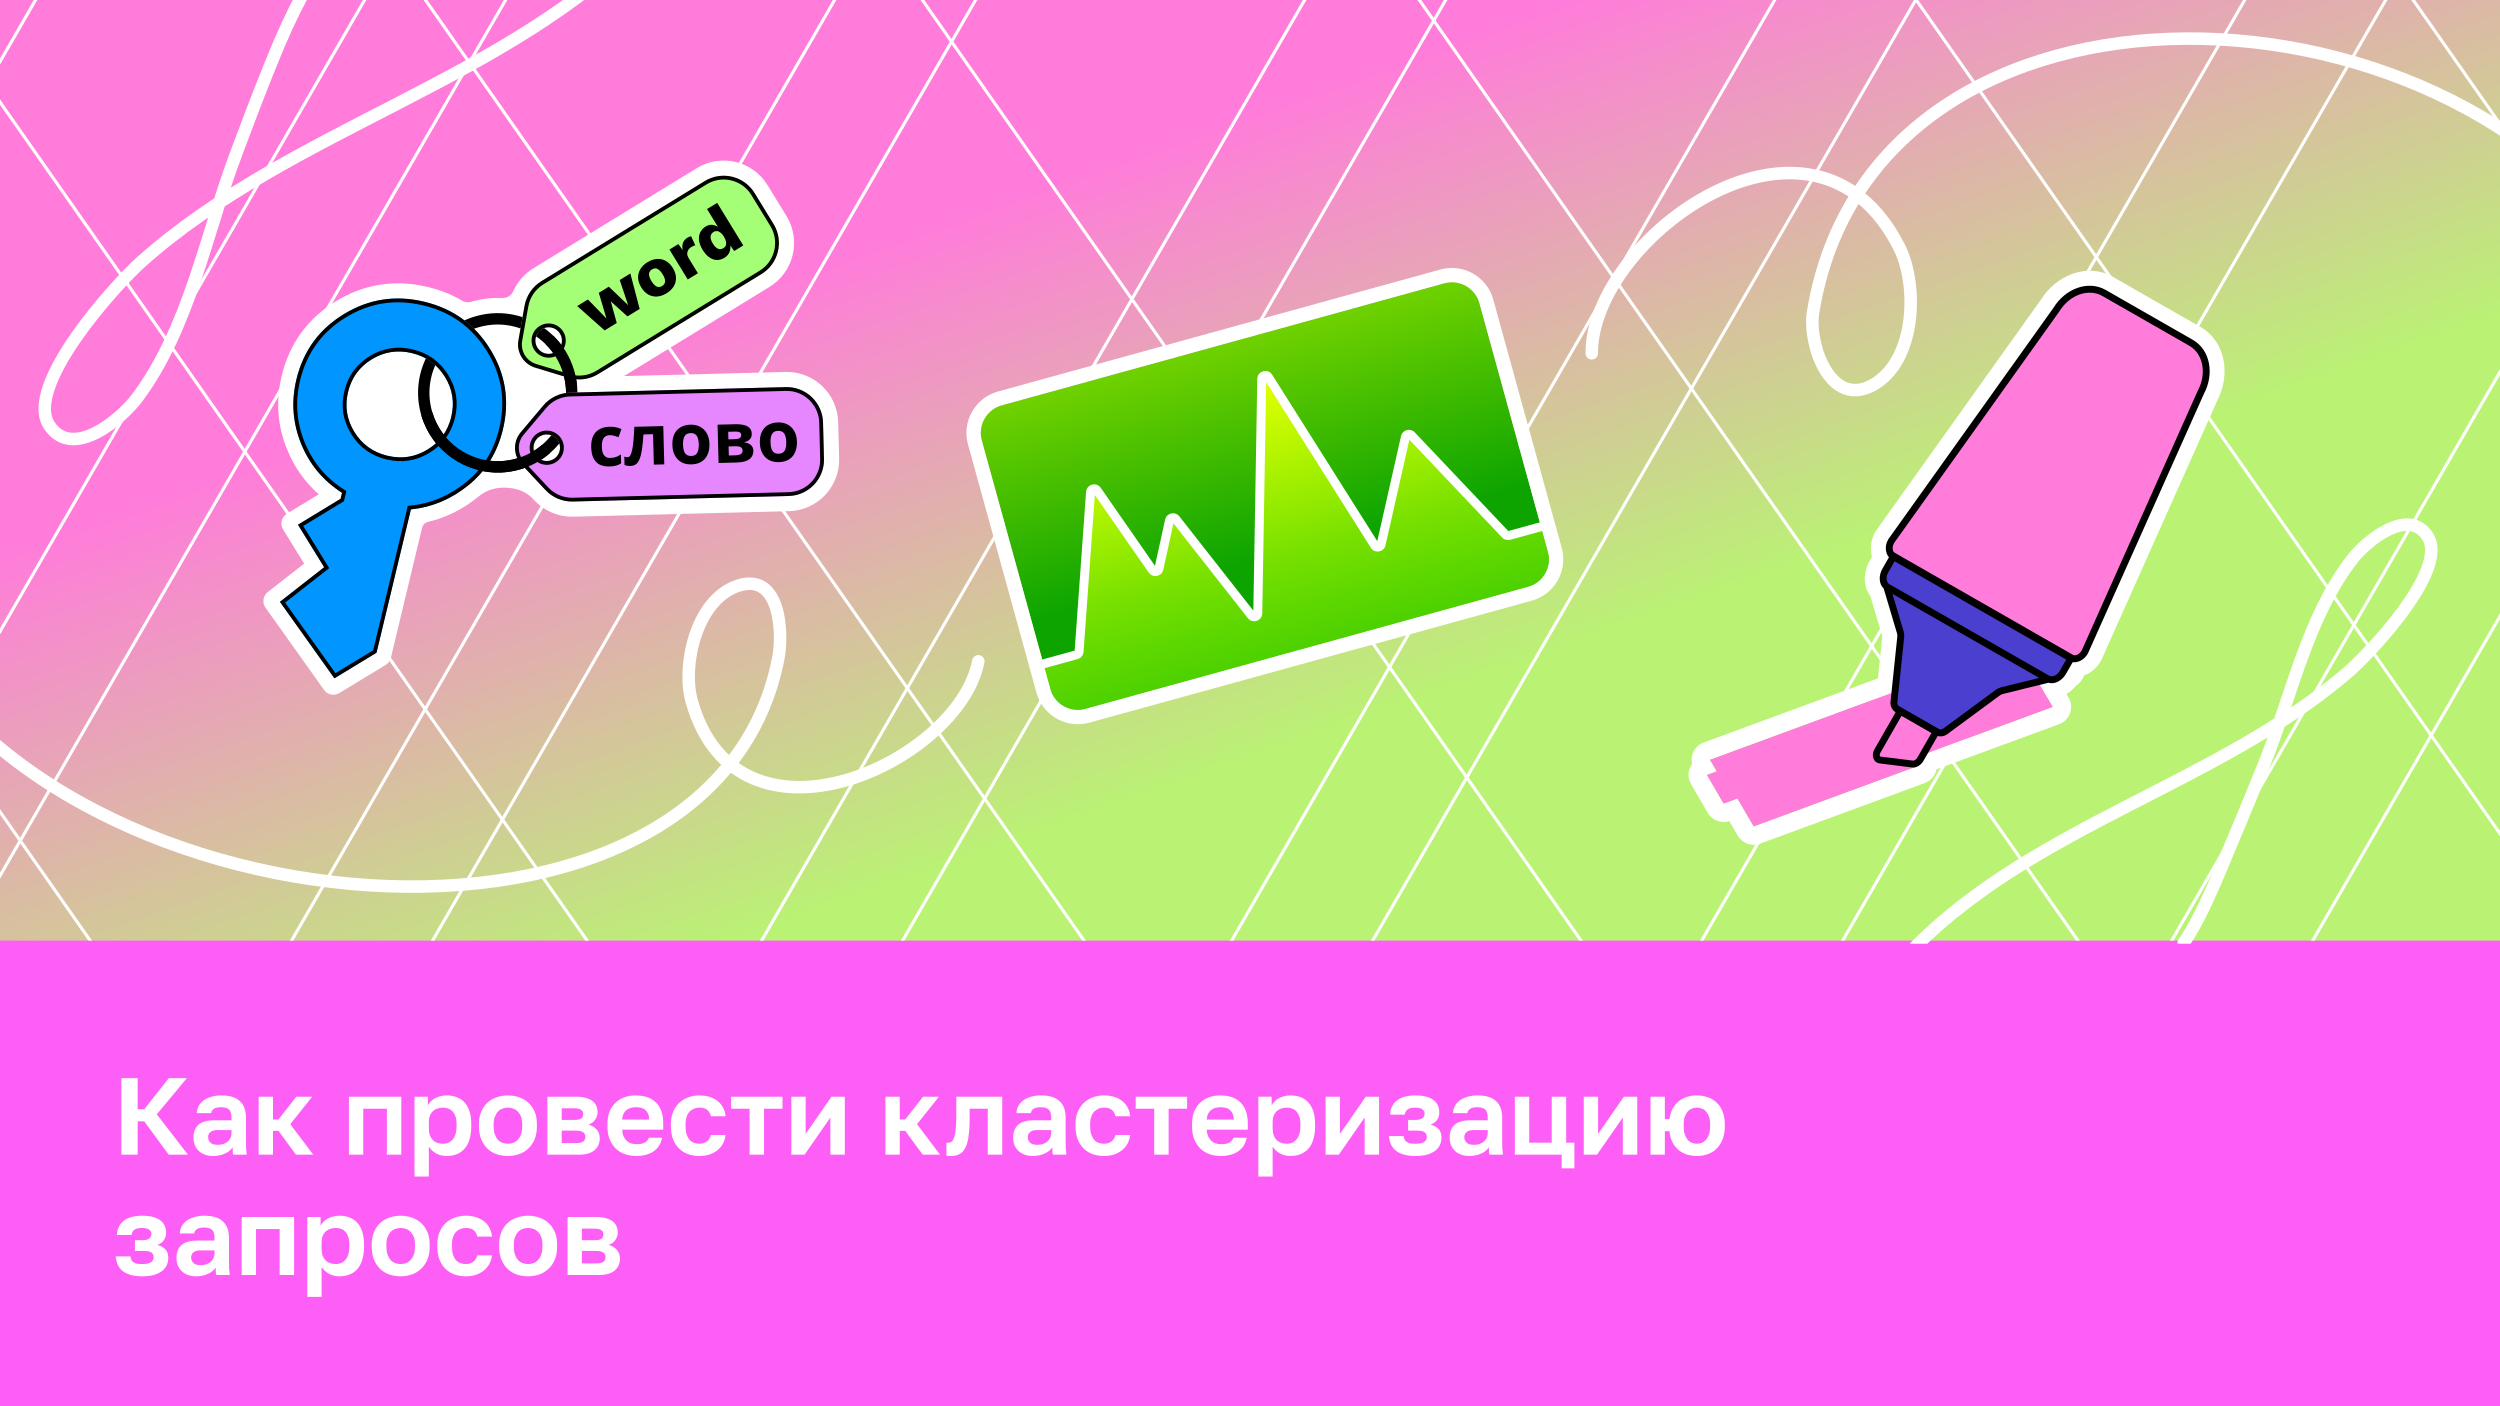 <svg width="1600" height="900" viewBox="0 0 1600 900" fill="none" xmlns="http://www.w3.org/2000/svg">
<rect x="0" y="0" width="1600" height="900" fill="#333333" stroke="none"/>
<g clip-path="url(#clip0_3413_90789)">
<rect width="1600" height="900" fill="#FD5FF6"/>
<g clip-path="url(#clip1_3413_90789)">
<rect width="1600" height="602" fill="url(#paint0_linear_3413_90789)"/>
<g clip-path="url(#clip2_3413_90789)">
<path d="M6543.45 -2957.53L931.367 6762.88M6317.83 -3087.79L705.75 6632.62M6092.21 -3218.05L480.133 6502.36M5866.6 -3348.31L254.517 6372.1M5640.98 -3478.57L28.9 6241.84M5415.36 -3608.83L-196.717 6111.58M5189.75 -3739.09L-422.334 5981.32M4964.13 -3869.35L-647.95 5851.06M4738.51 -3999.61L-873.567 5720.8M4512.9 -4129.87L-1099.18 5590.54M4287.28 -4260.13L-1324.8 5460.28M4061.66 -4390.39L-1550.42 5330.02M3836.05 -4520.65L-1776.03 5199.76M3610.43 -4650.9L-2001.65 5069.5M3384.81 -4781.16L-2227.27 4939.24M3159.2 -4911.42L-2452.88 4808.98M2933.58 -5041.68L-2678.5 4678.72M2707.96 -5171.94L-2904.12 4548.46M2482.34 -5302.2L-3129.73 4418.2M2256.73 -5432.46L-3355.35 4287.94M2031.11 -5562.72L-3580.97 4157.68M1805.49 -5692.98L-3806.58 4027.42M1579.88 -5823.24L-4032.2 3897.16M1354.26 -5953.5L-4257.82 3766.9M1128.64 -6083.76L-4483.43 3636.64M903.028 -6214.02L-4709.05 3506.38M677.411 -6344.28L-4934.67 3376.12M451.795 -6474.54L-5160.28 3245.86M226.178 -6604.8L-5385.9 3115.6M0.561 -6735.06L-5611.52 2985.34M-225.055 -6865.32L-5837.13 2855.08M-450.672 -6995.58L-6062.75 2724.82M-676.289 -7125.84L-6288.37 2594.56M8799.61 -1654.93L3187.53 8065.48M8574 -1785.19L2961.92 7935.22M8348.38 -1915.45L2736.3 7804.96M8122.76 -2045.71L2510.68 7674.7M7897.15 -2175.97L2285.07 7544.44M7671.53 -2306.23L2059.45 7414.18M7445.91 -2436.49L1833.83 7283.92M7220.3 -2566.75L1608.22 7153.66M6994.68 -2697.01L1382.6 7023.4M6769.06 -2827.27L1156.98 6893.14M-901.905 -7256.1L-6513.98 2464.3M-1127.52 -7386.36L-6739.6 2334.04M-1353.14 -7516.62L-6965.22 2203.78M-1578.76 -7646.88L-7190.83 2073.52M6475.76 -2996.6L863.682 6723.8M6250.14 -3126.86L638.065 6593.54M6024.53 -3257.12L412.448 6463.28M5798.91 -3387.38L186.832 6333.02M5573.29 -3517.64L-38.785 6202.76M5347.68 -3647.9L-264.402 6072.5M5122.06 -3778.16L-490.019 5942.24M4896.44 -3908.42L-715.635 5811.98M4670.83 -4038.68L-941.252 5681.72M4445.21 -4168.94L-1166.87 5551.46M4219.59 -4299.2L-1392.49 5421.2M3993.98 -4429.46L-1618.1 5290.94M3768.36 -4559.72L-1843.72 5160.68M3542.74 -4689.98L-2069.34 5030.42M3317.13 -4820.24L-2294.95 4900.16M3091.51 -4950.5L-2520.57 4769.9M2865.89 -5080.76L-2746.19 4639.64M2640.28 -5211.02L-2971.8 4509.38M2414.66 -5341.28L-3197.42 4379.12M2189.04 -5471.54L-3423.04 4248.86M1963.43 -5601.8L-3648.65 4118.6M1737.81 -5732.06L-3874.27 3988.34M1512.19 -5862.32L-4099.89 3858.08M1286.58 -5992.58L-4325.5 3727.82M1060.96 -6122.84L-4551.12 3597.56M835.343 -6253.1L-4776.74 3467.3M609.726 -6383.36L-5002.35 3337.04M384.11 -6513.62L-5227.97 3206.78M158.493 -6643.88L-5453.59 3076.52M-67.124 -6774.14L-5679.2 2946.26M-292.74 -6904.4L-5904.82 2816M-518.357 -7034.66L-6130.44 2685.74M-743.974 -7164.92L-6356.05 2555.49M8731.93 -1694.01L3119.85 8026.4M8506.31 -1824.27L2894.23 7896.14M8280.69 -1954.53L2668.62 7765.88M8055.08 -2084.79L2443 7635.62M7829.46 -2215.05L2217.38 7505.36M7603.84 -2345.31L1991.77 7375.1M7378.23 -2475.57L1766.15 7244.84M7152.61 -2605.83L1540.53 7114.58M6926.99 -2736.09L1314.91 6984.32M6701.38 -2866.34L1089.3 6854.06M-969.59 -7295.18L-6581.67 2425.23M-1195.21 -7425.44L-6807.29 2294.97M-1420.82 -7555.7L-7032.9 2164.71M-1646.44 -7685.96L-7258.52 2034.45" stroke="white" stroke-width="2"/>
<path d="M2643.51 8836.88L-6590.52 -4350.68M2856.91 8687.45L-6377.12 -4500.11M3070.32 8538.02L-6163.71 -4649.54M3283.72 8388.59L-5950.31 -4798.97M3497.13 8239.17L-5736.9 -4948.4M3710.54 8089.74L-5523.5 -5097.82M3923.94 7940.31L-5310.09 -5247.25M4137.35 7790.88L-5096.68 -5396.68M4350.75 7641.45L-4883.28 -5546.11M4564.16 7492.03L-4669.87 -5695.54M4777.56 7342.6L-4456.47 -5844.96M4990.97 7193.17L-4243.06 -5994.39M5204.37 7043.74L-4029.66 -6143.82M5417.78 6894.32L-3816.25 -6293.25M5631.18 6744.89L-3602.85 -6442.68M5844.59 6595.46L-3389.44 -6592.1M6057.99 6446.03L-3176.04 -6741.53M6271.4 6296.6L-2962.63 -6890.96M6484.8 6147.18L-2749.23 -7040.39M6698.21 5997.75L-2535.82 -7189.82M6911.61 5848.32L-2322.42 -7339.24M7125.02 5698.89L-2109.01 -7488.67M7338.42 5549.46L-1895.61 -7638.1M7551.83 5400.04L-1682.2 -7787.53M7765.24 5250.61L-1468.8 -7936.96M7978.64 5101.18L-1255.39 -8086.38M8192.05 4951.75L-1041.98 -8235.81M8405.45 4802.32L-828.579 -8385.24M8618.86 4652.9L-615.174 -8534.67M8832.26 4503.47L-401.769 -8684.1M9045.67 4354.04L-188.363 -8833.52M9259.07 4204.61L25.042 -8982.95M9472.48 4055.18L238.447 -9132.38M509.457 10331.2L-8724.57 -2856.41M722.862 10181.7L-8511.17 -3005.83M936.267 10032.3L-8297.76 -3155.26M1149.67 9882.87L-8084.36 -3304.69M1363.08 9733.45L-7870.95 -3454.12M1576.48 9584.02L-7657.55 -3603.55M1789.89 9434.59L-7444.14 -3752.97M2003.29 9285.16L-7230.74 -3902.4M2216.7 9135.73L-7017.33 -4051.83M2430.1 8986.31L-6803.93 -4201.26M9685.88 3905.76L451.852 -9281.81M9899.29 3756.33L665.258 -9431.24M10112.7 3606.9L878.663 -9580.66M10326.1 3457.47L1092.07 -9730.09" stroke="white" stroke-width="2"/>
</g>
</g>
<path d="M77.67 739V690H88.1V709.95H92.3L108.05 690H119.6L100.35 713.17L120.3 739H107.98L92.3 717.65H88.1V739H77.67ZM136.344 739.84C134.337 739.84 132.564 739.537 131.024 738.93C129.484 738.323 128.177 737.507 127.104 736.48C126.03 735.453 125.214 734.24 124.654 732.84C124.094 731.393 123.814 729.83 123.814 728.15C123.814 726.283 124.094 724.65 124.654 723.25C125.214 721.85 126.03 720.683 127.104 719.75C128.224 718.817 129.624 718.117 131.304 717.65C132.984 717.183 134.92 716.95 137.114 716.95H148.174V715.2C148.174 713.987 148.034 712.96 147.754 712.12C147.52 711.233 147.124 710.557 146.564 710.09C146.004 709.577 145.28 709.203 144.394 708.97C143.554 708.737 142.527 708.62 141.314 708.62C140.287 708.62 139.4 708.713 138.654 708.9C137.907 709.087 137.277 709.367 136.764 709.74C136.297 710.067 135.924 710.463 135.644 710.93C135.41 711.35 135.247 711.84 135.154 712.4H125.914C126.007 710.767 126.404 709.273 127.104 707.92C127.85 706.52 128.877 705.33 130.184 704.35C131.537 703.323 133.17 702.53 135.084 701.97C136.997 701.363 139.19 701.06 141.664 701.06C144.044 701.06 146.19 701.317 148.104 701.83C150.064 702.343 151.72 703.183 153.074 704.35C154.474 705.47 155.547 706.94 156.294 708.76C157.04 710.533 157.414 712.727 157.414 715.34V729.55C157.414 731.51 157.437 733.237 157.484 734.73C157.577 736.177 157.717 737.6 157.904 739H149.294C149.154 738.487 149.06 738.067 149.014 737.74C149.014 737.367 148.99 737.017 148.944 736.69C148.944 736.317 148.944 735.943 148.944 735.57C148.944 735.197 148.944 734.753 148.944 734.24C148.43 734.987 147.777 735.71 146.984 736.41C146.237 737.063 145.327 737.647 144.254 738.16C143.227 738.673 142.06 739.07 140.754 739.35C139.447 739.677 137.977 739.84 136.344 739.84ZM139.214 732.7C140.38 732.7 141.477 732.56 142.504 732.28C143.577 731.953 144.534 731.487 145.374 730.88C146.214 730.227 146.89 729.41 147.404 728.43C147.917 727.403 148.174 726.26 148.174 725V723.25H138.864C137.09 723.25 135.69 723.67 134.664 724.51C133.684 725.303 133.194 726.4 133.194 727.8C133.194 729.293 133.707 730.483 134.734 731.37C135.76 732.257 137.254 732.7 139.214 732.7ZM165.547 739V701.9H174.717V716.46H178.217L189.627 701.9H199.777L185.777 719.47L200.477 739H189.417L178.217 723.74H174.717V739H165.547ZM223.311 739V701.9H256.841V739H247.601V709.6H232.481V739H223.311ZM265.284 753V701.9H273.824V707.36C274.29 706.52 274.897 705.727 275.644 704.98C276.39 704.187 277.254 703.51 278.234 702.95C279.26 702.39 280.404 701.947 281.664 701.62C282.924 701.247 284.324 701.06 285.864 701.06C288.337 701.06 290.53 701.457 292.444 702.25C294.404 702.997 296.06 704.14 297.414 705.68C298.767 707.173 299.794 709.063 300.494 711.35C301.24 713.637 301.614 716.32 301.614 719.4V720.8C301.614 724.02 301.24 726.82 300.494 729.2C299.794 731.58 298.744 733.563 297.344 735.15C295.99 736.69 294.334 737.857 292.374 738.65C290.46 739.443 288.29 739.84 285.864 739.84C284.604 739.84 283.414 739.7 282.294 739.42C281.174 739.14 280.124 738.743 279.144 738.23C278.21 737.67 277.347 737.04 276.554 736.34C275.76 735.593 275.06 734.777 274.454 733.89V753H265.284ZM283.694 732C284.907 732 286.027 731.767 287.054 731.3C288.08 730.833 288.967 730.157 289.714 729.27C290.507 728.337 291.114 727.17 291.534 725.77C292 724.323 292.234 722.667 292.234 720.8V719.4C292.234 717.58 292.024 716.04 291.604 714.78C291.184 713.473 290.6 712.4 289.854 711.56C289.154 710.673 288.267 710.02 287.194 709.6C286.12 709.133 284.954 708.9 283.694 708.9C282.387 708.9 281.15 709.087 279.984 709.46C278.864 709.833 277.884 710.393 277.044 711.14C276.25 711.887 275.62 712.82 275.154 713.94C274.687 715.06 274.454 716.413 274.454 718V722.2C274.454 723.88 274.664 725.327 275.084 726.54C275.55 727.753 276.18 728.78 276.974 729.62C277.814 730.413 278.794 731.02 279.914 731.44C281.034 731.813 282.294 732 283.694 732ZM325.08 739.84C322.56 739.84 320.157 739.467 317.87 738.72C315.63 737.927 313.67 736.737 311.99 735.15C310.31 733.517 308.98 731.533 308 729.2C307.02 726.82 306.53 724.02 306.53 720.8V719.4C306.53 716.413 307.02 713.777 308 711.49C308.98 709.157 310.31 707.22 311.99 705.68C313.67 704.14 315.63 702.997 317.87 702.25C320.157 701.457 322.56 701.06 325.08 701.06C327.6 701.06 329.98 701.457 332.22 702.25C334.46 702.997 336.42 704.14 338.1 705.68C339.827 707.22 341.18 709.157 342.16 711.49C343.14 713.777 343.63 716.413 343.63 719.4V720.8C343.63 723.973 343.14 726.75 342.16 729.13C341.18 731.463 339.827 733.447 338.1 735.08C336.42 736.667 334.46 737.857 332.22 738.65C329.98 739.443 327.6 739.84 325.08 739.84ZM325.08 732C326.387 732 327.6 731.767 328.72 731.3C329.84 730.833 330.797 730.133 331.59 729.2C332.43 728.267 333.083 727.1 333.55 725.7C334.017 724.3 334.25 722.667 334.25 720.8V719.4C334.25 717.72 334.017 716.227 333.55 714.92C333.083 713.613 332.43 712.517 331.59 711.63C330.797 710.697 329.84 710.02 328.72 709.6C327.6 709.133 326.387 708.9 325.08 708.9C323.773 708.9 322.537 709.133 321.37 709.6C320.25 710.02 319.293 710.697 318.5 711.63C317.707 712.517 317.077 713.613 316.61 714.92C316.143 716.227 315.91 717.72 315.91 719.4V720.8C315.91 722.667 316.143 724.323 316.61 725.77C317.077 727.17 317.707 728.337 318.5 729.27C319.293 730.157 320.25 730.833 321.37 731.3C322.537 731.767 323.773 732 325.08 732ZM350.323 739V701.9H368.873C371.253 701.9 373.283 702.157 374.963 702.67C376.689 703.137 378.113 703.813 379.233 704.7C380.353 705.587 381.169 706.637 381.683 707.85C382.196 709.063 382.453 710.393 382.453 711.84C382.453 712.68 382.313 713.52 382.033 714.36C381.753 715.2 381.356 715.97 380.843 716.67C380.376 717.37 379.769 718 379.023 718.56C378.323 719.073 377.506 719.47 376.573 719.75C378.859 720.31 380.633 721.383 381.893 722.97C383.199 724.51 383.853 726.33 383.853 728.43C383.853 731.65 382.733 734.217 380.493 736.13C378.253 738.043 374.846 739 370.273 739H350.323ZM359.493 731.58H368.453C370.553 731.58 372.093 731.277 373.073 730.67C374.099 730.017 374.613 728.99 374.613 727.59C374.613 726.19 374.123 725.187 373.143 724.58C372.209 723.927 370.646 723.6 368.453 723.6H359.493V731.58ZM359.493 716.74H367.543C368.616 716.74 369.503 716.67 370.203 716.53C370.949 716.39 371.533 716.157 371.953 715.83C372.419 715.503 372.746 715.107 372.933 714.64C373.119 714.173 373.213 713.637 373.213 713.03C373.213 712.423 373.119 711.887 372.933 711.42C372.746 710.953 372.419 710.58 371.953 710.3C371.486 709.973 370.903 709.74 370.203 709.6C369.503 709.413 368.616 709.32 367.543 709.32H359.493V716.74ZM407.316 739.84C404.796 739.84 402.393 739.467 400.106 738.72C397.866 737.927 395.906 736.76 394.226 735.22C392.593 733.633 391.263 731.65 390.236 729.27C389.256 726.89 388.766 724.067 388.766 720.8V719.4C388.766 716.32 389.233 713.637 390.166 711.35C391.1 709.063 392.383 707.173 394.016 705.68C395.65 704.14 397.54 702.997 399.686 702.25C401.88 701.457 404.19 701.06 406.616 701.06C412.45 701.06 416.883 702.6 419.916 705.68C422.95 708.76 424.466 713.217 424.466 719.05V722.97H398.216C398.263 724.603 398.543 726.027 399.056 727.24C399.616 728.407 400.293 729.363 401.086 730.11C401.926 730.857 402.883 731.417 403.956 731.79C405.03 732.117 406.173 732.28 407.386 732.28C409.72 732.28 411.493 731.93 412.706 731.23C413.92 730.53 414.783 729.503 415.296 728.15H423.766C423.393 730.11 422.74 731.813 421.806 733.26C420.873 734.707 419.683 735.92 418.236 736.9C416.836 737.88 415.203 738.603 413.336 739.07C411.516 739.583 409.51 739.84 407.316 739.84ZM406.966 708.62C405.846 708.62 404.773 708.76 403.746 709.04C402.72 709.32 401.81 709.763 401.016 710.37C400.223 710.977 399.57 711.793 399.056 712.82C398.543 713.8 398.263 715.037 398.216 716.53H415.506C415.46 714.99 415.203 713.73 414.736 712.75C414.27 711.723 413.663 710.907 412.916 710.3C412.17 709.647 411.283 709.203 410.256 708.97C409.276 708.737 408.18 708.62 406.966 708.62ZM447.572 739.84C445.005 739.84 442.602 739.443 440.362 738.65C438.169 737.857 436.255 736.667 434.622 735.08C432.989 733.493 431.705 731.51 430.772 729.13C429.839 726.75 429.372 723.973 429.372 720.8V719.4C429.372 716.413 429.862 713.777 430.842 711.49C431.822 709.203 433.129 707.29 434.762 705.75C436.442 704.21 438.379 703.043 440.572 702.25C442.812 701.457 445.145 701.06 447.572 701.06C450.185 701.06 452.495 701.41 454.502 702.11C456.555 702.81 458.282 703.767 459.682 704.98C461.082 706.193 462.179 707.617 462.972 709.25C463.765 710.883 464.232 712.61 464.372 714.43H454.992C454.805 713.637 454.525 712.89 454.152 712.19C453.779 711.49 453.289 710.883 452.682 710.37C452.122 709.857 451.399 709.483 450.512 709.25C449.672 709.017 448.692 708.9 447.572 708.9C446.405 708.9 445.285 709.11 444.212 709.53C443.139 709.95 442.182 710.58 441.342 711.42C440.549 712.26 439.919 713.357 439.452 714.71C438.985 716.017 438.752 717.58 438.752 719.4V720.8C438.752 722.76 438.962 724.463 439.382 725.91C439.849 727.31 440.479 728.477 441.272 729.41C442.065 730.297 442.999 730.95 444.072 731.37C445.145 731.79 446.312 732 447.572 732C449.392 732 450.955 731.533 452.262 730.6C453.615 729.62 454.525 728.22 454.992 726.4H464.372C464.139 728.453 463.555 730.32 462.622 732C461.735 733.633 460.545 735.033 459.052 736.2C457.605 737.367 455.902 738.277 453.942 738.93C452.029 739.537 449.905 739.84 447.572 739.84ZM479.732 739V709.6H467.902V701.9H500.802V709.6H488.972V739H479.732ZM506.456 739V701.9H515.626V725.7L532.146 701.9H540.686V739H531.446V715.2L514.926 739H506.456ZM566.68 739V701.9H575.85V716.46H579.35L590.76 701.9H600.91L586.91 719.47L601.61 739H590.55L579.35 723.74H575.85V739H566.68ZM608.523 739.84C608.336 739.84 608.126 739.84 607.893 739.84C607.659 739.84 607.403 739.817 607.123 739.77C606.889 739.77 606.633 739.747 606.353 739.7C606.119 739.7 605.909 739.677 605.723 739.63V731.3C605.863 731.347 606.213 731.37 606.773 731.37C607.706 731.37 608.476 731.113 609.083 730.6C609.736 730.04 610.273 729.107 610.693 727.8C611.159 726.493 611.486 724.767 611.673 722.62C611.906 720.427 612.023 717.72 612.023 714.5V701.9H641.423V739H632.183V709.6H620.563V715.9C620.563 720.707 620.306 724.673 619.793 727.8C619.326 730.88 618.579 733.307 617.553 735.08C616.573 736.853 615.336 738.09 613.843 738.79C612.349 739.49 610.576 739.84 608.523 739.84ZM660.934 739.84C658.927 739.84 657.154 739.537 655.614 738.93C654.074 738.323 652.767 737.507 651.694 736.48C650.62 735.453 649.804 734.24 649.244 732.84C648.684 731.393 648.404 729.83 648.404 728.15C648.404 726.283 648.684 724.65 649.244 723.25C649.804 721.85 650.62 720.683 651.694 719.75C652.814 718.817 654.214 718.117 655.894 717.65C657.574 717.183 659.51 716.95 661.704 716.95H672.764V715.2C672.764 713.987 672.624 712.96 672.344 712.12C672.11 711.233 671.714 710.557 671.154 710.09C670.594 709.577 669.87 709.203 668.984 708.97C668.144 708.737 667.117 708.62 665.904 708.62C664.877 708.62 663.99 708.713 663.244 708.9C662.497 709.087 661.867 709.367 661.354 709.74C660.887 710.067 660.514 710.463 660.234 710.93C660 711.35 659.837 711.84 659.744 712.4H650.504C650.597 710.767 650.994 709.273 651.694 707.92C652.44 706.52 653.467 705.33 654.774 704.35C656.127 703.323 657.76 702.53 659.674 701.97C661.587 701.363 663.78 701.06 666.254 701.06C668.634 701.06 670.78 701.317 672.694 701.83C674.654 702.343 676.31 703.183 677.664 704.35C679.064 705.47 680.137 706.94 680.884 708.76C681.63 710.533 682.004 712.727 682.004 715.34V729.55C682.004 731.51 682.027 733.237 682.074 734.73C682.167 736.177 682.307 737.6 682.494 739H673.884C673.744 738.487 673.65 738.067 673.604 737.74C673.604 737.367 673.58 737.017 673.534 736.69C673.534 736.317 673.534 735.943 673.534 735.57C673.534 735.197 673.534 734.753 673.534 734.24C673.02 734.987 672.367 735.71 671.574 736.41C670.827 737.063 669.917 737.647 668.844 738.16C667.817 738.673 666.65 739.07 665.344 739.35C664.037 739.677 662.567 739.84 660.934 739.84ZM663.804 732.7C664.97 732.7 666.067 732.56 667.094 732.28C668.167 731.953 669.124 731.487 669.964 730.88C670.804 730.227 671.48 729.41 671.994 728.43C672.507 727.403 672.764 726.26 672.764 725V723.25H663.454C661.68 723.25 660.28 723.67 659.254 724.51C658.274 725.303 657.784 726.4 657.784 727.8C657.784 729.293 658.297 730.483 659.324 731.37C660.35 732.257 661.844 732.7 663.804 732.7ZM706.517 739.84C703.951 739.84 701.547 739.443 699.307 738.65C697.114 737.857 695.201 736.667 693.567 735.08C691.934 733.493 690.651 731.51 689.717 729.13C688.784 726.75 688.317 723.973 688.317 720.8V719.4C688.317 716.413 688.807 713.777 689.787 711.49C690.767 709.203 692.074 707.29 693.707 705.75C695.387 704.21 697.324 703.043 699.517 702.25C701.757 701.457 704.091 701.06 706.517 701.06C709.131 701.06 711.441 701.41 713.447 702.11C715.501 702.81 717.227 703.767 718.627 704.98C720.027 706.193 721.124 707.617 721.917 709.25C722.711 710.883 723.177 712.61 723.317 714.43H713.937C713.751 713.637 713.471 712.89 713.097 712.19C712.724 711.49 712.234 710.883 711.627 710.37C711.067 709.857 710.344 709.483 709.457 709.25C708.617 709.017 707.637 708.9 706.517 708.9C705.351 708.9 704.231 709.11 703.157 709.53C702.084 709.95 701.127 710.58 700.287 711.42C699.494 712.26 698.864 713.357 698.397 714.71C697.931 716.017 697.697 717.58 697.697 719.4V720.8C697.697 722.76 697.907 724.463 698.327 725.91C698.794 727.31 699.424 728.477 700.217 729.41C701.011 730.297 701.944 730.95 703.017 731.37C704.091 731.79 705.257 732 706.517 732C708.337 732 709.901 731.533 711.207 730.6C712.561 729.62 713.471 728.22 713.937 726.4H723.317C723.084 728.453 722.501 730.32 721.567 732C720.681 733.633 719.491 735.033 717.997 736.2C716.551 737.367 714.847 738.277 712.887 738.93C710.974 739.537 708.851 739.84 706.517 739.84ZM738.677 739V709.6H726.847V701.9H759.747V709.6H747.917V739H738.677ZM781.447 739.84C778.927 739.84 776.524 739.467 774.237 738.72C771.997 737.927 770.037 736.76 768.357 735.22C766.724 733.633 765.394 731.65 764.367 729.27C763.387 726.89 762.897 724.067 762.897 720.8V719.4C762.897 716.32 763.364 713.637 764.297 711.35C765.231 709.063 766.514 707.173 768.147 705.68C769.781 704.14 771.671 702.997 773.817 702.25C776.011 701.457 778.321 701.06 780.747 701.06C786.581 701.06 791.014 702.6 794.047 705.68C797.081 708.76 798.597 713.217 798.597 719.05V722.97H772.347C772.394 724.603 772.674 726.027 773.187 727.24C773.747 728.407 774.424 729.363 775.217 730.11C776.057 730.857 777.014 731.417 778.087 731.79C779.161 732.117 780.304 732.28 781.517 732.28C783.851 732.28 785.624 731.93 786.837 731.23C788.051 730.53 788.914 729.503 789.427 728.15H797.897C797.524 730.11 796.871 731.813 795.937 733.26C795.004 734.707 793.814 735.92 792.367 736.9C790.967 737.88 789.334 738.603 787.467 739.07C785.647 739.583 783.641 739.84 781.447 739.84ZM781.097 708.62C779.977 708.62 778.904 708.76 777.877 709.04C776.851 709.32 775.941 709.763 775.147 710.37C774.354 710.977 773.701 711.793 773.187 712.82C772.674 713.8 772.394 715.037 772.347 716.53H789.637C789.591 714.99 789.334 713.73 788.867 712.75C788.401 711.723 787.794 710.907 787.047 710.3C786.301 709.647 785.414 709.203 784.387 708.97C783.407 708.737 782.311 708.62 781.097 708.62ZM805.323 753V701.9H813.863V707.36C814.329 706.52 814.936 705.727 815.683 704.98C816.429 704.187 817.293 703.51 818.273 702.95C819.299 702.39 820.443 701.947 821.703 701.62C822.963 701.247 824.363 701.06 825.903 701.06C828.376 701.06 830.569 701.457 832.483 702.25C834.443 702.997 836.099 704.14 837.453 705.68C838.806 707.173 839.833 709.063 840.533 711.35C841.279 713.637 841.653 716.32 841.653 719.4V720.8C841.653 724.02 841.279 726.82 840.533 729.2C839.833 731.58 838.783 733.563 837.383 735.15C836.029 736.69 834.373 737.857 832.413 738.65C830.499 739.443 828.329 739.84 825.903 739.84C824.643 739.84 823.453 739.7 822.333 739.42C821.213 739.14 820.163 738.743 819.183 738.23C818.249 737.67 817.386 737.04 816.593 736.34C815.799 735.593 815.099 734.777 814.493 733.89V753H805.323ZM823.733 732C824.946 732 826.066 731.767 827.093 731.3C828.119 730.833 829.006 730.157 829.753 729.27C830.546 728.337 831.153 727.17 831.573 725.77C832.039 724.323 832.273 722.667 832.273 720.8V719.4C832.273 717.58 832.063 716.04 831.643 714.78C831.223 713.473 830.639 712.4 829.893 711.56C829.193 710.673 828.306 710.02 827.233 709.6C826.159 709.133 824.993 708.9 823.733 708.9C822.426 708.9 821.189 709.087 820.023 709.46C818.903 709.833 817.923 710.393 817.083 711.14C816.289 711.887 815.659 712.82 815.193 713.94C814.726 715.06 814.493 716.413 814.493 718V722.2C814.493 723.88 814.703 725.327 815.123 726.54C815.589 727.753 816.219 728.78 817.013 729.62C817.853 730.413 818.833 731.02 819.953 731.44C821.073 731.813 822.333 732 823.733 732ZM848.389 739V701.9H857.559V725.7L874.079 701.9H882.619V739H873.379V715.2L856.859 739H848.389ZM905.744 739.84C903.084 739.84 900.727 739.56 898.674 739C896.62 738.44 894.894 737.623 893.494 736.55C892.094 735.477 891.02 734.147 890.274 732.56C889.527 730.973 889.084 729.153 888.944 727.1H898.324C898.417 727.893 898.604 728.593 898.884 729.2C899.164 729.807 899.584 730.32 900.144 730.74C900.704 731.16 901.427 731.487 902.314 731.72C903.247 731.907 904.39 732 905.744 732C907.097 732 908.24 731.907 909.174 731.72C910.107 731.487 910.877 731.183 911.484 730.81C912.09 730.39 912.51 729.923 912.744 729.41C913.024 728.897 913.164 728.36 913.164 727.8C913.164 726.4 912.697 725.35 911.764 724.65C910.877 723.95 909.22 723.6 906.794 723.6H901.194V716.74H906.304C908.077 716.74 909.43 716.367 910.364 715.62C911.297 714.873 911.764 713.893 911.764 712.68C911.764 712.12 911.647 711.63 911.414 711.21C911.227 710.743 910.877 710.347 910.364 710.02C909.897 709.647 909.29 709.367 908.544 709.18C907.797 708.993 906.864 708.9 905.744 708.9C904.624 708.9 903.644 708.993 902.804 709.18C902.01 709.367 901.334 709.67 900.774 710.09C900.26 710.463 899.864 710.93 899.584 711.49C899.304 712.05 899.117 712.68 899.024 713.38H889.644C889.784 711.42 890.204 709.67 890.904 708.13C891.65 706.59 892.7 705.307 894.054 704.28C895.407 703.207 897.064 702.413 899.024 701.9C900.984 701.34 903.224 701.06 905.744 701.06C908.45 701.06 910.76 701.317 912.674 701.83C914.634 702.343 916.244 703.09 917.504 704.07C918.764 705.003 919.674 706.147 920.234 707.5C920.84 708.807 921.144 710.277 921.144 711.91C921.144 713.683 920.677 715.27 919.744 716.67C918.857 718.07 917.434 719.097 915.474 719.75C916.827 720.077 917.947 720.52 918.834 721.08C919.72 721.593 920.444 722.223 921.004 722.97C921.564 723.67 921.96 724.463 922.194 725.35C922.427 726.237 922.544 727.17 922.544 728.15C922.544 729.83 922.194 731.393 921.494 732.84C920.84 734.24 919.814 735.477 918.414 736.55C917.06 737.577 915.334 738.393 913.234 739C911.134 739.56 908.637 739.84 905.744 739.84ZM940.318 739.84C938.312 739.84 936.538 739.537 934.998 738.93C933.458 738.323 932.152 737.507 931.078 736.48C930.005 735.453 929.188 734.24 928.628 732.84C928.068 731.393 927.788 729.83 927.788 728.15C927.788 726.283 928.068 724.65 928.628 723.25C929.188 721.85 930.005 720.683 931.078 719.75C932.198 718.817 933.598 718.117 935.278 717.65C936.958 717.183 938.895 716.95 941.088 716.95H952.148V715.2C952.148 713.987 952.008 712.96 951.728 712.12C951.495 711.233 951.098 710.557 950.538 710.09C949.978 709.577 949.255 709.203 948.368 708.97C947.528 708.737 946.502 708.62 945.288 708.62C944.262 708.62 943.375 708.713 942.628 708.9C941.882 709.087 941.252 709.367 940.738 709.74C940.272 710.067 939.898 710.463 939.618 710.93C939.385 711.35 939.222 711.84 939.128 712.4H929.888C929.982 710.767 930.378 709.273 931.078 707.92C931.825 706.52 932.852 705.33 934.158 704.35C935.512 703.323 937.145 702.53 939.058 701.97C940.972 701.363 943.165 701.06 945.638 701.06C948.018 701.06 950.165 701.317 952.078 701.83C954.038 702.343 955.695 703.183 957.048 704.35C958.448 705.47 959.522 706.94 960.268 708.76C961.015 710.533 961.388 712.727 961.388 715.34V729.55C961.388 731.51 961.412 733.237 961.458 734.73C961.552 736.177 961.692 737.6 961.878 739H953.268C953.128 738.487 953.035 738.067 952.988 737.74C952.988 737.367 952.965 737.017 952.918 736.69C952.918 736.317 952.918 735.943 952.918 735.57C952.918 735.197 952.918 734.753 952.918 734.24C952.405 734.987 951.752 735.71 950.958 736.41C950.212 737.063 949.302 737.647 948.228 738.16C947.202 738.673 946.035 739.07 944.728 739.35C943.422 739.677 941.952 739.84 940.318 739.84ZM943.188 732.7C944.355 732.7 945.452 732.56 946.478 732.28C947.552 731.953 948.508 731.487 949.348 730.88C950.188 730.227 950.865 729.41 951.378 728.43C951.892 727.403 952.148 726.26 952.148 725V723.25H942.838C941.065 723.25 939.665 723.67 938.638 724.51C937.658 725.303 937.168 726.4 937.168 727.8C937.168 729.293 937.682 730.483 938.708 731.37C939.735 732.257 941.228 732.7 943.188 732.7ZM999.482 747.75V739H969.522V701.9H978.692V731.3H993.112V701.9H1002.35V731.3H1007.6V747.75H999.482ZM1013.61 739V701.9H1022.78V725.7L1039.3 701.9H1047.84V739H1038.6V715.2L1022.08 739H1013.61ZM1056.34 739V701.9H1065.51V716.25H1068.45C1068.78 713.73 1069.43 711.537 1070.41 709.67C1071.44 707.757 1072.72 706.17 1074.26 704.91C1075.8 703.65 1077.57 702.693 1079.58 702.04C1081.59 701.387 1083.73 701.06 1086.02 701.06C1088.49 701.06 1090.83 701.457 1093.02 702.25C1095.21 702.997 1097.1 704.14 1098.69 705.68C1100.32 707.22 1101.58 709.133 1102.47 711.42C1103.4 713.707 1103.87 716.367 1103.87 719.4V720.8C1103.87 723.973 1103.4 726.75 1102.47 729.13C1101.54 731.51 1100.28 733.493 1098.69 735.08C1097.1 736.667 1095.21 737.857 1093.02 738.65C1090.83 739.443 1088.49 739.84 1086.02 739.84C1083.73 739.84 1081.56 739.513 1079.51 738.86C1077.5 738.207 1075.73 737.227 1074.19 735.92C1072.65 734.613 1071.37 732.98 1070.34 731.02C1069.36 729.013 1068.73 726.657 1068.45 723.95H1065.51V739H1056.34ZM1086.02 732C1087.14 732 1088.21 731.79 1089.24 731.37C1090.27 730.903 1091.15 730.227 1091.9 729.34C1092.69 728.407 1093.32 727.24 1093.79 725.84C1094.26 724.44 1094.49 722.76 1094.49 720.8V719.4C1094.49 717.58 1094.26 716.017 1093.79 714.71C1093.32 713.403 1092.69 712.307 1091.9 711.42C1091.15 710.533 1090.27 709.903 1089.24 709.53C1088.21 709.11 1087.14 708.9 1086.02 708.9C1084.9 708.9 1083.83 709.11 1082.8 709.53C1081.77 709.903 1080.86 710.533 1080.07 711.42C1079.32 712.307 1078.72 713.403 1078.25 714.71C1077.78 716.017 1077.55 717.58 1077.55 719.4V720.8C1077.55 722.76 1077.78 724.463 1078.25 725.91C1078.72 727.31 1079.32 728.477 1080.07 729.41C1080.86 730.297 1081.77 730.95 1082.8 731.37C1083.83 731.79 1084.9 732 1086.02 732ZM90.9 816.84C88.24 816.84 85.883 816.56 83.83 816C81.777 815.44 80.05 814.623 78.65 813.55C77.25 812.477 76.177 811.147 75.43 809.56C74.683 807.973 74.24 806.153 74.1 804.1H83.48C83.573 804.893 83.76 805.593 84.04 806.2C84.32 806.807 84.74 807.32 85.3 807.74C85.86 808.16 86.583 808.487 87.47 808.72C88.403 808.907 89.547 809 90.9 809C92.253 809 93.397 808.907 94.33 808.72C95.263 808.487 96.033 808.183 96.64 807.81C97.247 807.39 97.667 806.923 97.9 806.41C98.18 805.897 98.32 805.36 98.32 804.8C98.32 803.4 97.853 802.35 96.92 801.65C96.033 800.95 94.377 800.6 91.95 800.6H86.35V793.74H91.46C93.233 793.74 94.587 793.367 95.52 792.62C96.453 791.873 96.92 790.893 96.92 789.68C96.92 789.12 96.803 788.63 96.57 788.21C96.383 787.743 96.033 787.347 95.52 787.02C95.053 786.647 94.447 786.367 93.7 786.18C92.953 785.993 92.02 785.9 90.9 785.9C89.78 785.9 88.8 785.993 87.96 786.18C87.167 786.367 86.49 786.67 85.93 787.09C85.417 787.463 85.02 787.93 84.74 788.49C84.46 789.05 84.273 789.68 84.18 790.38H74.8C74.94 788.42 75.36 786.67 76.06 785.13C76.807 783.59 77.857 782.307 79.21 781.28C80.563 780.207 82.22 779.413 84.18 778.9C86.14 778.34 88.38 778.06 90.9 778.06C93.607 778.06 95.917 778.317 97.83 778.83C99.79 779.343 101.4 780.09 102.66 781.07C103.92 782.003 104.83 783.147 105.39 784.5C105.997 785.807 106.3 787.277 106.3 788.91C106.3 790.683 105.833 792.27 104.9 793.67C104.013 795.07 102.59 796.097 100.63 796.75C101.983 797.077 103.103 797.52 103.99 798.08C104.877 798.593 105.6 799.223 106.16 799.97C106.72 800.67 107.117 801.463 107.35 802.35C107.583 803.237 107.7 804.17 107.7 805.15C107.7 806.83 107.35 808.393 106.65 809.84C105.997 811.24 104.97 812.477 103.57 813.55C102.217 814.577 100.49 815.393 98.39 816C96.29 816.56 93.793 816.84 90.9 816.84ZM125.475 816.84C123.468 816.84 121.695 816.537 120.155 815.93C118.615 815.323 117.308 814.507 116.235 813.48C115.161 812.453 114.345 811.24 113.785 809.84C113.225 808.393 112.945 806.83 112.945 805.15C112.945 803.283 113.225 801.65 113.785 800.25C114.345 798.85 115.161 797.683 116.235 796.75C117.355 795.817 118.755 795.117 120.435 794.65C122.115 794.183 124.051 793.95 126.245 793.95H137.305V792.2C137.305 790.987 137.165 789.96 136.885 789.12C136.651 788.233 136.255 787.557 135.695 787.09C135.135 786.577 134.411 786.203 133.525 785.97C132.685 785.737 131.658 785.62 130.445 785.62C129.418 785.62 128.531 785.713 127.785 785.9C127.038 786.087 126.408 786.367 125.895 786.74C125.428 787.067 125.055 787.463 124.775 787.93C124.541 788.35 124.378 788.84 124.285 789.4H115.045C115.138 787.767 115.535 786.273 116.235 784.92C116.981 783.52 118.008 782.33 119.315 781.35C120.668 780.323 122.301 779.53 124.215 778.97C126.128 778.363 128.321 778.06 130.795 778.06C133.175 778.06 135.321 778.317 137.235 778.83C139.195 779.343 140.851 780.183 142.205 781.35C143.605 782.47 144.678 783.94 145.425 785.76C146.171 787.533 146.545 789.727 146.545 792.34V806.55C146.545 808.51 146.568 810.237 146.615 811.73C146.708 813.177 146.848 814.6 147.035 816H138.425C138.285 815.487 138.191 815.067 138.145 814.74C138.145 814.367 138.121 814.017 138.075 813.69C138.075 813.317 138.075 812.943 138.075 812.57C138.075 812.197 138.075 811.753 138.075 811.24C137.561 811.987 136.908 812.71 136.115 813.41C135.368 814.063 134.458 814.647 133.385 815.16C132.358 815.673 131.191 816.07 129.885 816.35C128.578 816.677 127.108 816.84 125.475 816.84ZM128.345 809.7C129.511 809.7 130.608 809.56 131.635 809.28C132.708 808.953 133.665 808.487 134.505 807.88C135.345 807.227 136.021 806.41 136.535 805.43C137.048 804.403 137.305 803.26 137.305 802V800.25H127.995C126.221 800.25 124.821 800.67 123.795 801.51C122.815 802.303 122.325 803.4 122.325 804.8C122.325 806.293 122.838 807.483 123.865 808.37C124.891 809.257 126.385 809.7 128.345 809.7ZM154.678 816V778.9H188.208V816H178.968V786.6H163.848V816H154.678ZM196.651 830V778.9H205.191V784.36C205.658 783.52 206.264 782.727 207.011 781.98C207.758 781.187 208.621 780.51 209.601 779.95C210.628 779.39 211.771 778.947 213.031 778.62C214.291 778.247 215.691 778.06 217.231 778.06C219.704 778.06 221.898 778.457 223.811 779.25C225.771 779.997 227.428 781.14 228.781 782.68C230.134 784.173 231.161 786.063 231.861 788.35C232.608 790.637 232.981 793.32 232.981 796.4V797.8C232.981 801.02 232.608 803.82 231.861 806.2C231.161 808.58 230.111 810.563 228.711 812.15C227.358 813.69 225.701 814.857 223.741 815.65C221.828 816.443 219.658 816.84 217.231 816.84C215.971 816.84 214.781 816.7 213.661 816.42C212.541 816.14 211.491 815.743 210.511 815.23C209.578 814.67 208.714 814.04 207.921 813.34C207.128 812.593 206.428 811.777 205.821 810.89V830H196.651ZM215.061 809C216.274 809 217.394 808.767 218.421 808.3C219.448 807.833 220.334 807.157 221.081 806.27C221.874 805.337 222.481 804.17 222.901 802.77C223.368 801.323 223.601 799.667 223.601 797.8V796.4C223.601 794.58 223.391 793.04 222.971 791.78C222.551 790.473 221.968 789.4 221.221 788.56C220.521 787.673 219.634 787.02 218.561 786.6C217.488 786.133 216.321 785.9 215.061 785.9C213.754 785.9 212.518 786.087 211.351 786.46C210.231 786.833 209.251 787.393 208.411 788.14C207.618 788.887 206.988 789.82 206.521 790.94C206.054 792.06 205.821 793.413 205.821 795V799.2C205.821 800.88 206.031 802.327 206.451 803.54C206.918 804.753 207.548 805.78 208.341 806.62C209.181 807.413 210.161 808.02 211.281 808.44C212.401 808.813 213.661 809 215.061 809ZM256.447 816.84C253.927 816.84 251.524 816.467 249.237 815.72C246.997 814.927 245.037 813.737 243.357 812.15C241.677 810.517 240.347 808.533 239.367 806.2C238.387 803.82 237.897 801.02 237.897 797.8V796.4C237.897 793.413 238.387 790.777 239.367 788.49C240.347 786.157 241.677 784.22 243.357 782.68C245.037 781.14 246.997 779.997 249.237 779.25C251.524 778.457 253.927 778.06 256.447 778.06C258.967 778.06 261.347 778.457 263.587 779.25C265.827 779.997 267.787 781.14 269.467 782.68C271.194 784.22 272.547 786.157 273.527 788.49C274.507 790.777 274.997 793.413 274.997 796.4V797.8C274.997 800.973 274.507 803.75 273.527 806.13C272.547 808.463 271.194 810.447 269.467 812.08C267.787 813.667 265.827 814.857 263.587 815.65C261.347 816.443 258.967 816.84 256.447 816.84ZM256.447 809C257.754 809 258.967 808.767 260.087 808.3C261.207 807.833 262.164 807.133 262.957 806.2C263.797 805.267 264.451 804.1 264.917 802.7C265.384 801.3 265.617 799.667 265.617 797.8V796.4C265.617 794.72 265.384 793.227 264.917 791.92C264.451 790.613 263.797 789.517 262.957 788.63C262.164 787.697 261.207 787.02 260.087 786.6C258.967 786.133 257.754 785.9 256.447 785.9C255.141 785.9 253.904 786.133 252.737 786.6C251.617 787.02 250.661 787.697 249.867 788.63C249.074 789.517 248.444 790.613 247.977 791.92C247.511 793.227 247.277 794.72 247.277 796.4V797.8C247.277 799.667 247.511 801.323 247.977 802.77C248.444 804.17 249.074 805.337 249.867 806.27C250.661 807.157 251.617 807.833 252.737 808.3C253.904 808.767 255.141 809 256.447 809ZM298.07 816.84C295.503 816.84 293.1 816.443 290.86 815.65C288.667 814.857 286.753 813.667 285.12 812.08C283.487 810.493 282.203 808.51 281.27 806.13C280.337 803.75 279.87 800.973 279.87 797.8V796.4C279.87 793.413 280.36 790.777 281.34 788.49C282.32 786.203 283.627 784.29 285.26 782.75C286.94 781.21 288.877 780.043 291.07 779.25C293.31 778.457 295.643 778.06 298.07 778.06C300.683 778.06 302.993 778.41 305 779.11C307.053 779.81 308.78 780.767 310.18 781.98C311.58 783.193 312.677 784.617 313.47 786.25C314.263 787.883 314.73 789.61 314.87 791.43H305.49C305.303 790.637 305.023 789.89 304.65 789.19C304.277 788.49 303.787 787.883 303.18 787.37C302.62 786.857 301.897 786.483 301.01 786.25C300.17 786.017 299.19 785.9 298.07 785.9C296.903 785.9 295.783 786.11 294.71 786.53C293.637 786.95 292.68 787.58 291.84 788.42C291.047 789.26 290.417 790.357 289.95 791.71C289.483 793.017 289.25 794.58 289.25 796.4V797.8C289.25 799.76 289.46 801.463 289.88 802.91C290.347 804.31 290.977 805.477 291.77 806.41C292.563 807.297 293.497 807.95 294.57 808.37C295.643 808.79 296.81 809 298.07 809C299.89 809 301.453 808.533 302.76 807.6C304.113 806.62 305.023 805.22 305.49 803.4H314.87C314.637 805.453 314.053 807.32 313.12 809C312.233 810.633 311.043 812.033 309.55 813.2C308.103 814.367 306.4 815.277 304.44 815.93C302.527 816.537 300.403 816.84 298.07 816.84ZM338 816.84C335.48 816.84 333.077 816.467 330.79 815.72C328.55 814.927 326.59 813.737 324.91 812.15C323.23 810.517 321.9 808.533 320.92 806.2C319.94 803.82 319.45 801.02 319.45 797.8V796.4C319.45 793.413 319.94 790.777 320.92 788.49C321.9 786.157 323.23 784.22 324.91 782.68C326.59 781.14 328.55 779.997 330.79 779.25C333.077 778.457 335.48 778.06 338 778.06C340.52 778.06 342.9 778.457 345.14 779.25C347.38 779.997 349.34 781.14 351.02 782.68C352.747 784.22 354.1 786.157 355.08 788.49C356.06 790.777 356.55 793.413 356.55 796.4V797.8C356.55 800.973 356.06 803.75 355.08 806.13C354.1 808.463 352.747 810.447 351.02 812.08C349.34 813.667 347.38 814.857 345.14 815.65C342.9 816.443 340.52 816.84 338 816.84ZM338 809C339.307 809 340.52 808.767 341.64 808.3C342.76 807.833 343.717 807.133 344.51 806.2C345.35 805.267 346.003 804.1 346.47 802.7C346.937 801.3 347.17 799.667 347.17 797.8V796.4C347.17 794.72 346.937 793.227 346.47 791.92C346.003 790.613 345.35 789.517 344.51 788.63C343.717 787.697 342.76 787.02 341.64 786.6C340.52 786.133 339.307 785.9 338 785.9C336.693 785.9 335.457 786.133 334.29 786.6C333.17 787.02 332.213 787.697 331.42 788.63C330.627 789.517 329.997 790.613 329.53 791.92C329.063 793.227 328.83 794.72 328.83 796.4V797.8C328.83 799.667 329.063 801.323 329.53 802.77C329.997 804.17 330.627 805.337 331.42 806.27C332.213 807.157 333.17 807.833 334.29 808.3C335.457 808.767 336.693 809 338 809ZM363.243 816V778.9H381.793C384.173 778.9 386.203 779.157 387.883 779.67C389.609 780.137 391.033 780.813 392.153 781.7C393.273 782.587 394.089 783.637 394.603 784.85C395.116 786.063 395.373 787.393 395.373 788.84C395.373 789.68 395.233 790.52 394.953 791.36C394.673 792.2 394.276 792.97 393.763 793.67C393.296 794.37 392.689 795 391.943 795.56C391.243 796.073 390.426 796.47 389.493 796.75C391.779 797.31 393.553 798.383 394.813 799.97C396.119 801.51 396.773 803.33 396.773 805.43C396.773 808.65 395.653 811.217 393.413 813.13C391.173 815.043 387.766 816 383.193 816H363.243ZM372.413 808.58H381.373C383.473 808.58 385.013 808.277 385.993 807.67C387.019 807.017 387.533 805.99 387.533 804.59C387.533 803.19 387.043 802.187 386.063 801.58C385.129 800.927 383.566 800.6 381.373 800.6H372.413V808.58ZM372.413 793.74H380.463C381.536 793.74 382.423 793.67 383.123 793.53C383.869 793.39 384.453 793.157 384.873 792.83C385.339 792.503 385.666 792.107 385.853 791.64C386.039 791.173 386.133 790.637 386.133 790.03C386.133 789.423 386.039 788.887 385.853 788.42C385.666 787.953 385.339 787.58 384.873 787.3C384.406 786.973 383.823 786.74 383.123 786.6C382.423 786.413 381.536 786.32 380.463 786.32H372.413V793.74Z" fill="white"/>
</g>
<g clip-path="url(#clip3_3413_90789)">
<path fill-rule="evenodd" clip-rule="evenodd" d="M1281.4 441.985C1280.38 442.236 1279.43 442.678 1278.6 443.288L1244.68 468.272C1243.15 469.287 1241.12 469.329 1239.46 468.379L1214.64 454.169C1212.98 453.22 1211.99 451.447 1212.09 449.611L1216.47 407.71C1216.58 406.687 1216.48 405.646 1216.18 404.643L1207.5 375.451L1207.48 375.384C1204.86 373.353 1204.44 368.95 1206.62 365.145L1211.73 356.211C1208.84 354.259 1208.23 349.855 1210.41 346.248L1316.04 198.25C1323.12 186.576 1336.64 181.811 1346.56 187.492L1402.31 219.413C1412.23 225.094 1414.96 239.164 1408.48 251.179L1334.31 417.189C1332.39 420.75 1328.53 422.457 1325.44 421.262L1320.3 430.238C1318.12 434.043 1314.11 435.906 1311.03 434.674L1310.96 434.693L1281.4 441.985ZM1311.17 446.77L1284.95 453.236L1251.67 477.753C1251.51 477.869 1251.35 477.982 1251.18 478.091C1245.76 481.68 1238.94 481.65 1233.61 478.598L1208.79 464.388C1203.46 461.336 1199.98 455.47 1200.33 448.976C1200.34 448.779 1200.36 448.583 1200.38 448.388L1204.67 407.27L1196.98 381.388C1191.74 374.477 1193.06 365.132 1196.4 359.294L1198.09 356.342C1196.48 350.758 1197.64 344.608 1200.35 340.142C1200.5 339.891 1200.66 339.646 1200.83 339.408L1306.22 191.736C1315.7 176.53 1335.53 167.609 1352.41 177.274L1408.16 209.194C1425.04 218.859 1427.38 240.481 1419.07 256.349L1345.06 421.992C1344.94 422.26 1344.81 422.523 1344.67 422.781C1342.25 427.269 1337.79 431.222 1332.42 432.768L1330.52 436.089C1327.18 441.927 1319.78 447.793 1311.17 446.77Z" fill="white"/>
<path fill-rule="evenodd" clip-rule="evenodd" d="M1307.78 399.291C1313.15 397.318 1319.15 399.479 1322.03 404.418L1332.71 422.764C1334.46 425.772 1334.79 429.4 1333.61 432.675C1332.43 435.95 1329.86 438.536 1326.6 439.738L1321.14 441.748L1323.91 446.509C1325.66 449.517 1325.99 453.146 1324.81 456.421C1323.63 459.696 1321.06 462.282 1317.8 463.484L1239.37 492.349C1239.22 493.096 1239 493.833 1238.71 494.548C1237.46 497.607 1234.98 500 1231.88 501.141L1126.41 539.955C1121.05 541.929 1115.04 539.767 1112.17 534.828L1106.74 525.506C1101.5 527.202 1095.74 525.025 1092.95 520.224L1082.27 501.878C1080.52 498.87 1080.19 495.242 1081.36 491.967C1081.75 490.899 1082.28 489.905 1082.94 489.008C1082.41 486.803 1082.53 484.466 1083.31 482.286C1084.49 479.011 1087.06 476.426 1090.32 475.223L1265.17 410.873C1268.38 409.693 1271.81 409.991 1274.67 411.477L1307.78 399.291ZM1271.21 425.301L1269.24 421.923L1094.39 486.274L1098.69 493.657L1092.44 495.954L1103.12 514.3L1111.95 511.051L1122.35 528.904L1227.81 490.09L1225.38 484.95L1313.73 452.433L1303.9 435.544L1322.53 428.688L1311.85 410.342L1271.21 425.301Z" fill="white"/>
<path d="M1322.53 428.688L1311.85 410.342L1271.21 425.301L1269.24 421.923L1094.39 486.274L1098.69 493.657L1092.44 495.954L1103.12 514.3L1111.95 511.051L1122.35 528.904L1227.81 490.09L1225.38 484.95L1313.73 452.433L1303.9 435.544L1322.53 428.688Z" fill="#FF7CDA"/>
<path d="M1320.3 430.238C1317.97 434.314 1313.53 436.161 1310.39 434.364L1208.07 375.78C1204.94 373.983 1204.28 369.221 1206.62 365.145L1211.9 355.92L1325.58 421.013L1320.3 430.238Z" fill="#4A3FCF"/>
<path d="M1281.4 441.985L1310.96 434.693L1207.5 375.451L1216.18 404.643C1216.48 405.646 1216.57 406.687 1216.47 407.71L1212.09 449.611C1211.99 451.447 1212.98 453.22 1214.64 454.169L1239.46 468.379C1241.12 469.329 1243.15 469.287 1244.68 468.272L1278.6 443.288C1279.43 442.678 1280.38 442.236 1281.4 441.985Z" fill="#4A3FCF"/>
<path d="M1229.1 485.837C1227.9 487.939 1225.81 489.213 1223.95 488.981L1203.21 486.395C1200.91 486.109 1200.09 483.182 1201.58 480.588L1216.19 455.057L1239.19 468.222L1229.1 485.837Z" fill="#FF7CDA"/>
<path d="M1334.31 417.189C1332.23 421.046 1327.87 422.728 1324.69 420.904L1212.08 356.428C1208.9 354.604 1208.14 349.996 1210.41 346.248L1316.04 198.25C1323.12 186.576 1336.64 181.811 1346.56 187.493L1402.31 219.413C1412.23 225.094 1414.96 239.164 1408.48 251.179L1334.31 417.189Z" fill="#FF7CDA"/>
<path fill-rule="evenodd" clip-rule="evenodd" d="M1211.08 352.907L1328.59 420.194L1322.21 431.335C1319.86 435.442 1315.18 438.231 1310.92 436.977L1281.92 444.129C1281.19 444.311 1280.5 444.631 1279.91 445.066L1245.95 470.082L1245.9 470.113C1243.64 471.611 1240.71 471.639 1238.36 470.295L1213.55 456.085C1211.2 454.742 1209.74 452.202 1209.89 449.492L1209.89 449.436L1214.27 407.481C1214.35 406.752 1214.28 406.002 1214.06 405.272L1205.55 376.645C1202.31 373.607 1202.35 368.155 1204.7 364.048L1211.08 352.907ZM1311.52 432.466L1209.14 373.845C1207.51 372.88 1206.53 369.732 1208.53 366.243L1212.72 358.933L1322.57 421.832L1318.38 429.141C1316.38 432.631 1313.17 433.38 1311.52 432.466ZM1211.19 380.107L1218.29 404.014C1218.67 405.29 1218.8 406.623 1218.66 407.94L1214.29 449.776C1214.26 450.726 1214.79 451.707 1215.74 452.253L1240.56 466.463C1241.51 467.01 1242.62 466.965 1243.42 466.456L1277.29 441.51C1278.36 440.725 1279.57 440.16 1280.87 439.842L1305.08 433.869L1211.19 380.107Z" fill="black"/>
<path fill-rule="evenodd" clip-rule="evenodd" d="M1345.46 189.408C1336.87 184.49 1324.58 188.429 1317.93 199.395L1317.88 199.465L1212.26 347.459C1210.48 350.464 1211.4 353.493 1213.18 354.512L1325.78 418.988C1327.56 420.007 1330.64 419.267 1332.33 416.208L1406.5 250.203L1406.54 250.131C1412.63 238.845 1409.8 226.247 1401.21 221.329L1345.46 189.408ZM1314.2 197.033C1321.72 184.701 1336.42 179.145 1347.66 185.576L1403.4 217.497C1414.64 223.929 1417.29 239.423 1410.46 252.154L1336.29 418.165L1336.25 418.237C1333.77 422.837 1328.17 425.441 1323.59 422.82L1210.98 358.344C1206.41 355.722 1205.82 349.572 1208.53 345.103L1208.57 345.033L1314.2 197.033ZM1215.38 452.044L1242.2 467.403L1231.02 486.934C1229.53 489.532 1226.7 491.548 1223.68 491.172L1202.93 488.586C1200.75 488.313 1199.35 486.74 1198.85 484.954C1198.36 483.218 1198.66 481.231 1199.66 479.491L1215.38 452.044ZM1217.01 458.07L1203.49 481.685C1203 482.54 1202.97 483.313 1203.1 483.76C1203.21 484.157 1203.37 484.19 1203.48 484.204L1224.23 486.79C1224.92 486.877 1226.26 486.346 1227.18 484.74L1236.17 469.041L1217.01 458.07Z" fill="black"/>
<path fill-rule="evenodd" clip-rule="evenodd" d="M250.168 420.975C249.715 422.863 248.529 424.491 246.872 425.499L217.139 443.583C213.88 445.566 209.642 444.694 207.427 441.583L169.907 388.911C167.644 385.734 168.281 381.338 171.352 378.937L194.655 360.724L181.164 338.841C179.042 335.398 180.124 330.887 183.576 328.787L204.027 316.348C195.077 308.509 188.272 298.868 183.686 287.524C177.556 272.364 176.42 256.638 180.259 240.638C185.238 219.89 196.954 203.744 215.096 192.71C233.235 181.677 253.004 178.666 273.817 183.679C281.845 185.613 289.258 188.554 295.996 192.54C297.598 193.488 299.527 193.717 301.311 193.189C308.025 191.202 314.819 190.434 321.451 190.756C324.507 190.904 327.321 189.001 328.579 186.21C331.27 180.246 335.704 175.159 341.385 171.678L445.967 107.598C461.47 98.099 481.738 102.981 491.237 118.503L503.364 138.318C512.864 153.839 507.997 174.122 492.495 183.62L399.349 240.693L502.67 238.047C520.846 237.581 535.965 251.95 536.44 270.141L537.047 293.365C537.523 311.556 523.174 326.681 504.999 327.146L366.917 330.683C357.517 330.924 348.461 327.13 342.032 320.258L341.003 319.158C335.975 313.784 328.447 311.815 321.098 312.125C315.773 312.349 310.59 314.227 306.478 317.619C306.329 317.743 306.179 317.865 306.028 317.988C296.314 325.878 285.628 331.255 274.041 333.989C272.124 334.441 270.582 335.896 270.122 337.814L250.168 420.975Z" fill="white"/>
<path fill-rule="evenodd" clip-rule="evenodd" d="M269.671 265.892C261.676 238.872 277.077 210.494 304.069 202.508C322.36 197.096 341.276 202.44 354.053 214.839C360.143 220.749 364.841 228.262 367.418 236.971C368.5 240.628 369.154 244.315 369.408 247.975C370.53 264.171 363.81 279.78 351.801 290.128C346.495 294.7 340.159 298.243 333.02 300.356C328.919 301.569 324.781 302.243 320.685 302.415C297.873 303.378 276.45 288.806 269.671 265.892ZM306.137 209.497C283.001 216.342 269.8 240.666 276.653 263.826C282.461 283.458 300.82 295.959 320.374 295.134C323.88 294.986 327.427 294.409 330.952 293.367C337.083 291.552 342.508 288.516 347.048 284.603C357.347 275.729 363.104 262.339 362.144 248.475C361.927 245.342 361.366 242.181 360.436 239.037C358.224 231.561 354.2 225.13 348.986 220.07C338.019 209.428 321.807 204.86 306.137 209.497Z" fill="black"/>
<path d="M222.743 250.871C220.553 259.996 221.905 268.527 226.797 276.462C231.689 284.398 238.725 289.471 247.903 291.682C257.081 293.893 265.649 292.578 273.607 287.738C281.565 282.898 286.638 275.915 288.828 266.789C291.017 257.664 289.666 249.133 284.774 241.198C279.881 233.262 272.846 228.189 263.668 225.978C254.489 223.767 245.921 225.082 237.964 229.922C230.006 234.762 224.932 241.745 222.743 250.871ZM189.701 242.912C194.08 224.661 204.227 210.695 220.142 201.014C236.057 191.334 253.193 188.705 271.55 193.126C289.907 197.548 303.978 207.695 313.762 223.566C323.547 239.437 326.249 256.498 321.87 274.749C318.323 289.532 311.002 301.429 299.908 310.441C288.814 319.452 276.5 324.641 262.969 326.007L240.964 417.718L214.021 434.106L179.161 385.166L207.483 363.03L190.709 335.822L217.992 319.227L218.912 315.395C206.79 307.648 198.048 297.144 192.686 283.883C187.324 270.622 186.329 256.965 189.701 242.912Z" fill="#0095FF"/>
<path fill-rule="evenodd" clip-rule="evenodd" d="M261.01 323.763L262.724 323.59C275.76 322.274 287.631 317.283 298.378 308.554C309.031 299.901 316.079 288.479 319.51 274.18C323.739 256.553 321.139 240.156 311.697 224.84C302.254 209.524 288.726 199.762 270.983 195.488C253.24 191.214 236.763 193.748 221.403 203.091C206.045 212.432 196.29 225.853 192.061 243.48C188.806 257.047 189.766 270.187 194.936 282.973C200.107 295.763 208.518 305.871 220.217 313.347L221.676 314.28L220.117 320.779L194.058 336.629L210.689 363.606L182.486 385.651L214.688 430.857L238.839 416.167L261.01 323.763ZM240.964 417.718L214.021 434.106L179.161 385.166L207.483 363.03L190.709 335.822L217.992 319.227L218.912 315.395C206.79 307.648 198.048 297.144 192.686 283.883C187.324 270.622 186.329 256.965 189.701 242.912C194.08 224.661 204.227 210.695 220.142 201.014C236.057 191.334 253.193 188.705 271.55 193.126C289.907 197.548 303.978 207.695 313.762 223.566C323.547 239.437 326.249 256.498 321.87 274.749C318.323 289.532 311.002 301.429 299.908 310.441C288.814 319.452 276.5 324.641 262.969 326.007L240.964 417.718ZM224.731 277.737C219.497 269.247 218.043 260.052 220.383 250.302C222.722 240.553 228.188 233.025 236.702 227.846C245.216 222.668 254.442 221.258 264.234 223.616C274.027 225.975 281.605 231.433 286.839 239.923C292.074 248.413 293.527 257.608 291.188 267.358C288.849 277.107 283.383 284.635 274.868 289.814C266.355 294.992 257.129 296.402 247.336 294.044C237.544 291.685 229.965 286.227 224.731 277.737ZM226.797 276.462C221.905 268.527 220.553 259.996 222.743 250.871C224.932 241.745 230.006 234.762 237.964 229.922C245.921 225.082 254.489 223.767 263.668 225.978C272.846 228.189 279.881 233.262 284.774 241.198C289.666 249.133 291.017 257.664 288.828 266.789C286.638 275.915 281.565 282.898 273.607 287.738C265.649 292.578 257.081 293.893 247.903 291.682C238.725 289.471 231.689 284.398 226.797 276.462Z" fill="black"/>
<path fill-rule="evenodd" clip-rule="evenodd" d="M364.842 251.298C358.215 251.468 351.977 254.466 347.704 259.537L333.261 276.673C328.205 282.672 328.436 291.512 333.799 297.245L349.117 313.619C353.65 318.464 360.035 321.139 366.663 320.969L504.744 317.432C517.559 317.104 527.676 306.44 527.341 293.614L526.734 270.39C526.399 257.564 515.739 247.432 502.924 247.761L364.842 251.298ZM350.141 295.054C354.84 294.934 358.55 291.024 358.427 286.321C358.304 281.618 354.395 277.903 349.696 278.024C344.998 278.144 341.288 282.054 341.411 286.757C341.534 291.46 345.443 295.175 350.141 295.054Z" fill="#E687FF"/>
<path fill-rule="evenodd" clip-rule="evenodd" d="M364.906 253.726C358.971 253.878 353.386 256.563 349.559 261.104L335.117 278.24C330.854 283.298 331.048 290.752 335.57 295.585L350.888 311.959C354.947 316.297 360.665 318.693 366.599 318.54L504.681 315.003C516.156 314.709 525.215 305.161 524.914 293.676L524.308 270.452C524.007 258.967 514.462 249.895 502.987 250.189L364.906 253.726ZM360.853 286.259C361.011 292.303 356.244 297.328 350.205 297.483C344.166 297.638 339.143 292.863 338.985 286.819C338.827 280.775 343.594 275.75 349.633 275.595C355.672 275.44 360.695 280.215 360.853 286.259ZM347.704 259.537C351.977 254.466 358.215 251.468 364.842 251.298L502.924 247.761C515.739 247.432 526.399 257.564 526.734 270.39L527.341 293.614C527.676 306.44 517.559 317.104 504.744 317.432L366.663 320.969C360.035 321.139 353.65 318.464 349.117 313.619L333.799 297.245C328.436 291.512 328.205 282.672 333.261 276.673L347.704 259.537ZM358.427 286.321C358.55 291.024 354.84 294.934 350.141 295.054C345.443 295.175 341.534 291.46 341.411 286.757C341.288 282.054 344.998 278.144 349.696 278.024C354.395 277.903 358.304 281.618 358.427 286.321Z" fill="black"/>
<path d="M510.031 282.712C510.084 284.748 509.848 286.566 509.321 288.167C508.824 289.767 508.067 291.135 507.049 292.269C506.06 293.372 504.841 294.227 503.39 294.834C501.939 295.41 500.286 295.722 498.432 295.769C496.727 295.813 495.135 295.584 493.656 295.083C492.205 294.551 490.943 293.76 489.868 292.709C488.792 291.628 487.934 290.302 487.295 288.731C486.685 287.159 486.354 285.356 486.3 283.32C486.229 280.596 486.648 278.294 487.556 276.414C488.464 274.504 489.802 273.032 491.571 271.998C493.34 270.964 495.45 270.416 497.902 270.353C500.205 270.294 502.252 270.736 504.042 271.678C505.832 272.621 507.26 274.022 508.327 275.882C509.392 277.712 509.96 279.988 510.031 282.712ZM493.119 283.146C493.161 284.762 493.361 286.12 493.719 287.219C494.106 288.287 494.681 289.096 495.444 289.646C496.205 290.165 497.184 290.41 498.381 290.379C499.577 290.349 500.527 290.055 501.231 289.497C501.963 288.91 502.48 288.073 502.781 286.987C503.111 285.87 503.255 284.503 503.213 282.887C503.17 281.271 502.956 279.928 502.569 278.86C502.212 277.791 501.652 276.996 500.89 276.477C500.129 275.957 499.15 275.713 497.953 275.743C496.189 275.788 494.919 276.435 494.144 277.683C493.397 278.9 493.056 280.721 493.119 283.146Z" fill="black"/>
<path d="M481.128 277.658C481.163 278.975 480.773 280.108 479.96 281.057C479.177 282.006 477.981 282.635 476.374 282.946L476.378 283.126C478.088 283.292 479.464 283.841 480.506 284.772C481.578 285.703 482.133 286.917 482.173 288.414C482.2 289.462 482.016 290.44 481.621 291.348C481.255 292.256 480.648 293.051 479.798 293.731C478.948 294.412 477.839 294.95 476.473 295.344C475.137 295.738 473.497 295.96 471.553 296.009L459.889 296.308L459.248 271.793L470.912 271.494C472.826 271.445 474.536 271.611 476.042 271.992C477.578 272.342 478.791 272.97 479.683 273.876C480.604 274.781 481.086 276.041 481.128 277.658ZM475.255 288.232C475.23 287.274 474.838 286.595 474.079 286.195C473.32 285.765 472.193 285.569 470.697 285.608L466.301 285.72L466.452 291.512L470.983 291.396C472.239 291.364 473.265 291.113 474.061 290.643C474.886 290.143 475.284 289.339 475.255 288.232ZM474.369 278.37C474.348 277.592 474.034 277.031 473.427 276.687C472.819 276.343 471.932 276.186 470.766 276.216L466.056 276.336L466.182 281.186L470.13 281.084C471.536 281.048 472.592 280.827 473.3 280.419C474.037 279.981 474.393 279.298 474.369 278.37Z" fill="black"/>
<path d="M454.043 284.147C454.096 286.182 453.86 288.001 453.333 289.602C452.836 291.202 452.079 292.569 451.061 293.703C450.072 294.807 448.853 295.662 447.402 296.268C445.951 296.845 444.298 297.156 442.444 297.204C440.739 297.248 439.147 297.019 437.668 296.518C436.217 295.986 434.955 295.194 433.88 294.144C432.804 293.063 431.946 291.737 431.307 290.166C430.697 288.594 430.366 286.79 430.312 284.755C430.241 282.031 430.66 279.729 431.568 277.848C432.476 275.938 433.814 274.466 435.583 273.432C437.352 272.399 439.462 271.85 441.914 271.788C444.217 271.729 446.264 272.17 448.054 273.113C449.844 274.056 451.272 275.457 452.339 277.316C453.404 279.146 453.972 281.423 454.043 284.147ZM437.131 284.58C437.173 286.197 437.373 287.554 437.731 288.653C438.118 289.722 438.693 290.531 439.456 291.08C440.217 291.6 441.196 291.844 442.393 291.814C443.589 291.783 444.539 291.489 445.243 290.932C445.975 290.344 446.492 289.507 446.793 288.421C447.123 287.305 447.267 285.938 447.225 284.322C447.182 282.705 446.968 281.363 446.581 280.294C446.224 279.225 445.664 278.431 444.902 277.911C444.141 277.392 443.162 277.147 441.965 277.178C440.201 277.223 438.931 277.87 438.156 279.117C437.409 280.335 437.068 282.156 437.131 284.58Z" fill="black"/>
<path d="M425.138 297.198L418.454 297.369L417.944 277.883L411.799 278.04C411.593 281.64 411.3 284.718 410.918 287.273C410.565 289.798 410.08 291.863 409.463 293.466C408.877 295.068 408.1 296.256 407.133 297.03C406.164 297.774 404.963 298.164 403.527 298.201C402.749 298.221 402.045 298.179 401.414 298.075C400.783 297.972 400.21 297.806 399.695 297.58L399.556 292.237C399.888 292.348 400.234 292.444 400.596 292.525C400.957 292.606 401.332 292.641 401.721 292.631C402.139 292.62 402.524 292.446 402.874 292.107C403.254 291.768 403.598 291.175 403.905 290.328C404.242 289.481 404.541 288.32 404.801 286.846C405.062 285.372 405.283 283.524 405.465 281.303C405.675 279.051 405.844 276.336 405.97 273.158L424.497 272.683L425.138 297.198Z" fill="black"/>
<path d="M390.129 298.544C387.706 298.606 385.631 298.225 383.904 297.4C382.176 296.546 380.839 295.202 379.893 293.37C378.947 291.537 378.437 289.168 378.361 286.265C378.283 283.272 378.727 280.819 379.695 278.907C380.662 276.996 382.032 275.568 383.802 274.624C385.603 273.679 387.685 273.176 390.048 273.116C391.722 273.073 393.177 273.2 394.412 273.498C395.677 273.795 396.778 274.157 397.717 274.582L395.878 279.796C394.821 279.403 393.825 279.085 392.891 278.839C391.986 278.592 391.086 278.481 390.188 278.504C389.022 278.534 388.058 278.843 387.295 279.432C386.531 279.99 385.97 280.828 385.61 281.946C385.279 283.033 385.135 284.399 385.178 286.045C385.221 287.662 385.45 289.004 385.867 290.071C386.313 291.108 386.932 291.886 387.724 292.405C388.515 292.894 389.463 293.124 390.57 293.096C391.975 293.06 393.212 292.849 394.279 292.462C395.346 292.045 396.379 291.494 397.378 290.81L397.527 296.512C396.528 297.197 395.463 297.688 394.334 297.987C393.235 298.314 391.833 298.5 390.129 298.544Z" fill="black"/>
<path fill-rule="evenodd" clip-rule="evenodd" d="M346.458 179.967C340.805 183.43 336.903 189.149 335.736 195.681L331.794 217.753C330.413 225.481 335.029 233.023 342.536 235.306L363.977 241.825C370.322 243.754 377.187 242.876 382.84 239.412L487.422 175.332C498.353 168.634 501.784 154.333 495.086 143.39L482.959 123.575C476.261 112.631 461.971 109.189 451.04 115.886L346.458 179.967ZM355.59 225.23C359.598 222.774 360.856 217.53 358.401 213.518C355.945 209.505 350.705 208.243 346.697 210.699C342.689 213.154 341.431 218.398 343.887 222.411C346.343 226.423 351.583 227.686 355.59 225.23Z" fill="#A4FF77"/>
<path fill-rule="evenodd" clip-rule="evenodd" d="M347.726 182.039C342.664 185.14 339.171 190.261 338.126 196.11L334.183 218.182C333.019 224.698 336.911 231.057 343.241 232.981L364.682 239.5C370.363 241.228 376.51 240.441 381.572 237.34L486.154 173.26C495.941 167.263 499.014 154.457 493.017 144.658L480.889 124.843C474.892 115.044 462.096 111.961 452.309 117.958L347.726 182.039ZM360.47 212.25C363.626 217.407 362.009 224.146 356.859 227.302C351.708 230.458 344.974 228.836 341.817 223.679C338.661 218.522 340.278 211.783 345.429 208.627C350.58 205.471 357.314 207.093 360.47 212.25ZM335.736 195.681C336.903 189.149 340.805 183.43 346.458 179.967L451.04 115.886C461.971 109.189 476.261 112.631 482.959 123.575L495.086 143.39C501.784 154.333 498.353 168.634 487.422 175.332L382.84 239.412C377.187 242.876 370.322 243.754 363.977 241.825L342.536 235.306C335.029 233.023 330.413 225.481 331.794 217.753L335.736 195.681ZM358.401 213.518C360.856 217.53 359.598 222.774 355.59 225.23C351.583 227.686 346.343 226.423 343.887 222.411C341.431 218.398 342.689 213.154 346.697 210.699C350.705 208.243 355.945 209.505 358.401 213.518Z" fill="black"/>
<path d="M463.644 164.999C462.062 165.968 460.438 166.436 458.77 166.405C457.112 166.332 455.498 165.758 453.928 164.683C452.384 163.593 450.979 162.013 449.713 159.944C448.4 157.799 447.621 155.783 447.378 153.895C447.16 151.992 447.409 150.277 448.123 148.751C448.863 147.209 450.023 145.953 451.605 144.984C453.34 143.921 455.058 143.606 456.76 144.038C458.473 144.428 459.982 145.347 461.288 146.794L461.169 147.974L452.494 133.799L458.998 129.814L475.692 157.09L469.876 160.653L465.469 154.399L466.586 154.504C467.215 155.875 467.499 157.228 467.44 158.564C467.406 159.884 467.068 161.109 466.427 162.24C465.796 163.329 464.868 164.248 463.644 164.999ZM462.971 158.827C463.71 158.373 464.218 157.799 464.494 157.103C464.779 156.366 464.82 155.516 464.616 154.553C464.412 153.589 463.959 152.532 463.255 151.383C462.599 150.31 461.904 149.49 461.17 148.921C460.446 148.311 459.699 147.979 458.929 147.924C458.168 147.828 457.418 148.006 456.678 148.46C455.556 149.147 454.921 150.116 454.774 151.365C454.636 152.573 455.115 154.071 456.209 155.859C457.303 157.647 458.427 158.766 459.58 159.219C460.718 159.645 461.848 159.514 462.971 158.827Z" fill="black"/>
<path d="M440.152 178.866L428.429 159.711L434.169 156.195L436.969 160.168C436.578 158.441 436.612 156.892 437.072 155.522C437.556 154.137 438.539 152.99 440.018 152.084C440.503 151.787 440.934 151.575 441.313 151.449C441.717 151.306 442.06 151.237 442.342 151.239L444.974 157.001C444.657 157.055 444.278 157.182 443.839 157.381C443.409 157.539 442.914 157.79 442.353 158.133C441.587 158.602 440.975 159.206 440.515 159.944C440.055 160.683 439.824 161.509 439.822 162.423C439.83 163.296 440.139 164.231 440.749 165.227L446.657 174.88L440.152 178.866Z" fill="black"/>
<path d="M414.396 167.783C416.411 166.548 418.414 165.865 420.403 165.735C422.403 165.563 424.285 165.973 426.049 166.964C427.822 167.914 429.35 169.436 430.632 171.53C431.914 173.625 432.582 175.691 432.637 177.729C432.702 179.726 432.211 181.589 431.165 183.319C430.129 185.007 428.603 186.469 426.588 187.704C424.624 188.907 422.642 189.595 420.643 189.766C418.628 189.912 416.733 189.51 414.959 188.561C413.195 187.569 411.672 186.027 410.391 183.933C409.109 181.838 408.436 179.793 408.371 177.796C408.316 175.757 408.819 173.886 409.881 172.182C410.927 170.453 412.432 168.986 414.396 167.783ZM417.233 172.418C416.493 172.871 415.965 173.441 415.648 174.127C415.331 174.813 415.275 175.637 415.479 176.601C415.683 177.565 416.168 178.672 416.934 179.924C417.7 181.175 418.465 182.111 419.23 182.73C419.98 183.325 420.74 183.649 421.51 183.704C422.264 183.733 423.011 183.521 423.751 183.068C424.516 182.599 425.058 182.022 425.374 181.336C425.676 180.625 425.732 179.8 425.544 178.862C425.34 177.898 424.855 176.791 424.089 175.539C423.323 174.288 422.557 173.352 421.792 172.732C421.027 172.113 420.267 171.788 419.513 171.759C418.758 171.729 417.998 171.949 417.233 172.418Z" fill="black"/>
<path d="M396.621 179.201L403.431 175.028L409.377 197.723L401.571 202.505L390.891 192.878L394.722 206.702L386.955 211.461L369.416 195.87L376.265 191.674L388.13 203.84L383.229 187.407L389.657 183.468L402.02 195.33L396.621 179.201Z" fill="black"/>
<path fill-rule="evenodd" clip-rule="evenodd" d="M348.986 220.07C354.2 225.129 358.225 231.561 360.437 239.037C361.367 242.181 361.927 245.342 362.144 248.475L369.408 247.975C369.155 244.315 368.501 240.628 367.418 236.971C364.842 228.262 360.143 220.748 354.053 214.839L348.986 220.07ZM320.685 302.415C297.873 303.378 276.45 288.806 269.671 265.892L276.653 263.826C282.461 283.458 300.82 295.959 320.374 295.134C322.068 295.062 323.771 294.891 325.476 294.615L325.476 294.615C327.301 294.32 329.129 293.906 330.952 293.367C337.083 291.552 342.508 288.516 347.048 284.603L351.801 290.128C346.495 294.7 340.159 298.243 333.02 300.356C328.919 301.569 324.781 302.243 320.685 302.415L320.685 302.415Z" fill="black"/>
<rect x="623.486" y="264.258" width="330.37" height="201.541" rx="16" transform="rotate(-15.414 623.486 264.258)" fill="#0DA400"/>
<rect x="623.486" y="264.258" width="330.37" height="201.541" rx="16" transform="rotate(-15.414 623.486 264.258)" fill="url(#paint1_linear_3413_90789)" fill-opacity="0.6"/>
<path d="M694.749 453.672L977.847 375.618C987.619 372.924 993.361 362.831 990.671 353.076L986.254 337.055L965.741 342.71C964.923 342.936 964.048 342.693 963.466 342.078L903.346 278.666C902.085 277.335 899.846 277.951 899.442 279.739L883.948 348.317C883.498 350.309 880.86 350.764 879.77 349.038L811.754 241.361C810.538 239.436 807.558 240.271 807.52 242.547L804.981 392.48C804.944 394.638 802.213 395.555 800.881 393.857L752.524 332.232C751.328 330.707 748.893 331.263 748.477 333.156L741.692 364.028C741.262 365.982 738.707 366.488 737.566 364.846L702.124 313.851C700.891 312.076 698.107 312.84 697.951 314.996L690.609 416.985C690.539 417.953 689.867 418.773 688.93 419.031L667.768 424.866L672.185 440.887C674.875 450.642 684.977 456.366 694.749 453.672Z" fill="url(#paint2_linear_3413_90789)"/>
<path fill-rule="evenodd" clip-rule="evenodd" d="M638.745 250.548L921.844 172.494C936.502 168.453 951.655 177.039 955.689 191.671L999.518 350.637C1003.55 365.27 994.94 380.408 980.282 384.449L697.184 462.503C682.526 466.544 667.373 457.959 663.338 443.326L619.509 284.36C615.475 269.728 624.087 254.59 638.745 250.548ZM628.356 281.921C625.667 272.166 631.408 262.074 641.18 259.38L924.279 181.326C934.051 178.632 944.153 184.355 946.842 194.11L985.493 334.295L965.312 339.859L905.43 276.696C902.592 273.703 897.554 275.087 896.645 279.111L881.456 346.338L814.18 239.831C811.444 235.501 804.74 237.38 804.653 242.501L802.141 390.819L754.782 330.464C752.09 327.035 746.612 328.286 745.676 332.545L739.173 362.134L704.481 312.217C701.705 308.224 695.44 309.942 695.091 314.793L687.778 416.379L667.007 422.106L628.356 281.921ZM672.185 440.887C674.875 450.642 684.977 456.366 694.749 453.672L977.847 375.618C987.619 372.923 993.361 362.831 990.671 353.076L987.015 339.814L966.502 345.47C964.662 345.977 962.694 345.43 961.383 344.047L902.003 281.415L886.745 348.944C885.733 353.427 879.798 354.451 877.344 350.567L810.354 244.514L807.848 392.526C807.766 397.381 801.621 399.444 798.623 395.624L751.017 334.955L744.492 364.639C743.526 369.035 737.778 370.175 735.21 366.48L700.695 316.818L693.469 417.188C693.312 419.366 691.799 421.209 689.691 421.791L668.529 427.625L672.185 440.887Z" fill="white"/>
<path d="M1696 182C1580.5 -24.5 1198.8 -37 1160.34 200.057C1157.13 219.891 1171.2 261.811 1198.8 246.305C1226.39 230.806 1227.7 182.287 1215.47 158.155C1160.2 49.124 1018.37 152.379 1018.73 226.108" stroke="white" stroke-width="8" stroke-linecap="round"/>
<path d="M-76.036 373.755C2.992 598.793 454.048 644.332 498.031 421.799C501.497 404.263 499.099 366.031 472.355 374.856C445.623 383.678 436.19 425.811 442.749 448.968C472.384 553.592 613.842 487.663 626.115 423.233" stroke="white" stroke-width="8" stroke-linecap="round"/>
<path d="M416.168 -42.483C326.205 51.575 186.075 82.1 90.415 167.54C73.968 182.23 14.767 247.355 31.631 272.395C46.679 294.739 77.826 267.924 87.766 254.641C121.397 209.694 132.001 148.709 151.543 97.272C161.994 69.763 160.636 72.604 172.548 42.761C188.426 2.984 198.848 -13.512 213.178 -35.078" stroke="white" stroke-width="8" stroke-miterlimit="1.5" stroke-linecap="round" stroke-linejoin="round"/>
<path d="M1226 605.689C1303.79 527.939 1419.6 501.156 1502.05 430.796C1516.22 418.699 1567.48 364.806 1553.71 343.33C1541.42 324.167 1514.59 346.228 1505.94 357.261C1476.68 394.593 1466.56 445.913 1449.07 488.996C1442.87 504.258 1436.74 519.471 1430.28 534.649C1421.65 554.939 1410.15 585.352 1397.63 603.299" stroke="white" stroke-width="8" stroke-miterlimit="1.5" stroke-linecap="round" stroke-linejoin="round"/>
</g>
<defs>
<linearGradient id="paint0_linear_3413_90789" x1="540" y1="-104.5" x2="846.5" y2="762.5" gradientUnits="userSpaceOnUse">
<stop offset="0.275" stop-color="#FF7CDA"/>
<stop offset="0.7" stop-color="#BAF274"/>
</linearGradient>
<linearGradient id="paint1_linear_3413_90789" x1="788.671" y1="264.258" x2="788.671" y2="403.391" gradientUnits="userSpaceOnUse">
<stop stop-color="#B1EF00"/>
<stop offset="1" stop-color="#B1EF00" stop-opacity="0"/>
</linearGradient>
<linearGradient id="paint2_linear_3413_90789" x1="792.174" y1="254.609" x2="836.298" y2="414.645" gradientUnits="userSpaceOnUse">
<stop stop-color="#DBFF00"/>
<stop offset="1" stop-color="#78EF00" stop-opacity="0.6"/>
</linearGradient>
<clipPath id="clip0_3413_90789">
<rect width="1600" height="900" fill="white"/>
</clipPath>
<clipPath id="clip1_3413_90789">
<rect width="1600" height="602" fill="white"/>
</clipPath>
<clipPath id="clip2_3413_90789">
<rect width="2681" height="3250" fill="white" transform="translate(-540 -1324)"/>
</clipPath>
<clipPath id="clip3_3413_90789">
<rect width="1600" height="604" fill="white"/>
</clipPath>
</defs>
</svg>

